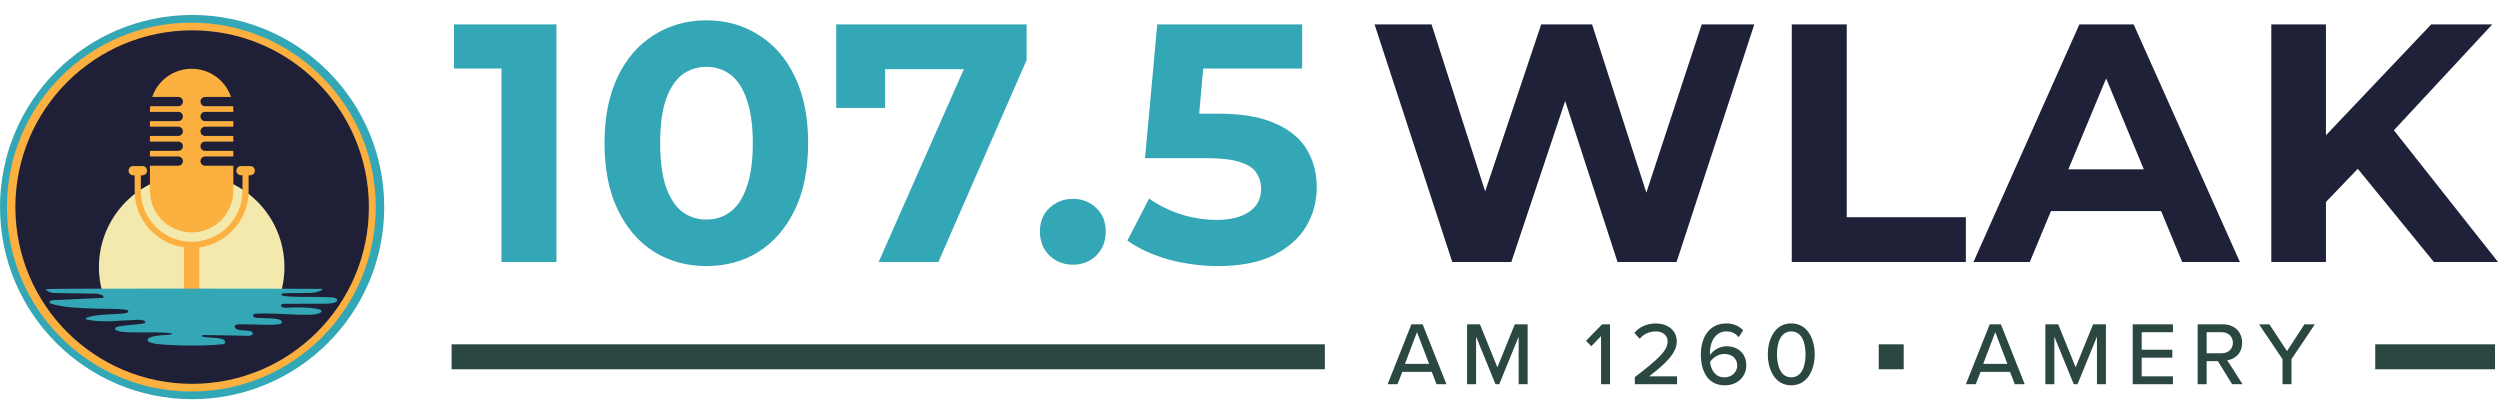 <svg width="1002" height="166" viewBox="0 0 1002 166" fill="none" xmlns="http://www.w3.org/2000/svg">
<path d="M200.994 105V17.95L210.515 27.471H181.952V9.789H223.029V105H200.994ZM283.094 106.632C275.296 106.632 268.313 104.728 262.147 100.92C255.981 97.02 251.13 91.398 247.594 84.053C244.057 76.709 242.289 67.822 242.289 57.394C242.289 46.967 244.057 38.08 247.594 30.735C251.13 23.39 255.981 17.814 262.147 14.005C268.313 10.106 275.296 8.157 283.094 8.157C290.983 8.157 297.965 10.106 304.04 14.005C310.206 17.814 315.058 23.39 318.594 30.735C322.13 38.08 323.899 46.967 323.899 57.394C323.899 67.822 322.13 76.709 318.594 84.053C315.058 91.398 310.206 97.02 304.04 100.92C297.965 104.728 290.983 106.632 283.094 106.632ZM283.094 87.998C286.812 87.998 290.031 86.955 292.751 84.87C295.562 82.784 297.738 79.474 299.28 74.941C300.912 70.407 301.728 64.558 301.728 57.394C301.728 50.231 300.912 44.382 299.28 39.848C297.738 35.315 295.562 32.005 292.751 29.919C290.031 27.834 286.812 26.791 283.094 26.791C279.467 26.791 276.248 27.834 273.437 29.919C270.716 32.005 268.54 35.315 266.908 39.848C265.366 44.382 264.596 50.231 264.596 57.394C264.596 64.558 265.366 70.407 266.908 74.941C268.54 79.474 270.716 82.784 273.437 84.87C276.248 86.955 279.467 87.998 283.094 87.998ZM352.16 105L390.517 18.222L396.229 27.743H344.951L354.744 17.406V43.249H335.158V9.789H411.463V24.07L376.099 105H352.16ZM429.997 106.088C426.37 106.088 423.242 104.864 420.612 102.416C418.073 99.877 416.804 96.658 416.804 92.759C416.804 88.859 418.073 85.731 420.612 83.374C423.242 80.925 426.37 79.701 429.997 79.701C433.715 79.701 436.844 80.925 439.383 83.374C441.922 85.731 443.191 88.859 443.191 92.759C443.191 96.658 441.922 99.877 439.383 102.416C436.844 104.864 433.715 106.088 429.997 106.088ZM488.174 106.632C481.555 106.632 474.98 105.771 468.452 104.048C462.014 102.234 456.482 99.695 451.858 96.431L460.563 79.565C464.19 82.195 468.361 84.28 473.076 85.822C477.882 87.363 482.733 88.134 487.63 88.134C493.161 88.134 497.514 87.046 500.688 84.87C503.861 82.693 505.448 79.656 505.448 75.757C505.448 73.308 504.813 71.132 503.544 69.228C502.274 67.324 500.007 65.873 496.743 64.875C493.569 63.878 489.081 63.379 483.277 63.379H458.931L463.827 9.789H521.906V27.471H471.716L483.141 17.406L479.741 55.626L468.316 45.561H488.446C497.877 45.561 505.448 46.876 511.161 49.505C516.964 52.044 521.181 55.535 523.81 59.979C526.44 64.422 527.755 69.454 527.755 75.076C527.755 80.698 526.349 85.912 523.538 90.718C520.727 95.433 516.375 99.287 510.481 102.28C504.677 105.181 497.242 106.632 488.174 106.632Z" fill="#33A7B5"/>
<path d="M582.068 105L550.92 9.789H573.771L600.838 94.119H589.412L617.704 9.789H638.106L665.309 94.119H654.292L682.039 9.789H703.122L671.974 105H648.307L624.233 31.007H630.489L605.734 105H582.068ZM718.143 105V9.789H740.178V87.046H787.919V105H718.143ZM790.969 105L833.406 9.789H855.169L897.742 105H874.619L839.799 20.942H848.504L813.548 105H790.969ZM812.188 84.598L818.036 67.868H867.002L872.987 84.598H812.188ZM930.062 83.237L928.838 57.803L974.404 9.789H998.887L957.81 53.994L945.568 67.052L930.062 83.237ZM910.34 105V9.789H932.239V105H910.34ZM975.492 105L941.624 63.515L956.041 47.873L1001.2 105H975.492Z" fill="#1F2138"/>
<rect x="181" y="138" width="350" height="10" fill="#2B4741"/>
<path d="M579.735 154H575.775L573.831 149.032H562.059L560.115 154H556.155L565.695 129.988H570.195L579.735 154ZM572.787 145.828L567.927 133.12L563.103 145.828H572.787ZM612.28 154H608.68V134.92L600.904 154H599.392L591.616 134.92V154H588.016V129.988H593.164L600.148 147.232L607.132 129.988H612.28V154ZM645.294 154H641.694V134.704L637.806 138.772L635.682 136.576L642.126 129.988H645.294V154ZM672.164 154H655.244V151.156C664.244 144.244 668.384 140.644 668.384 136.864C668.384 134.056 666.044 132.832 663.704 132.832C660.86 132.832 658.664 134.02 657.188 135.784L655.064 133.444C657.044 130.96 660.32 129.628 663.668 129.628C667.988 129.628 672.056 132.076 672.056 136.864C672.056 141.544 667.556 145.756 660.968 150.832H672.164V154ZM681.697 142.048C681.697 135.316 685.009 129.628 691.885 129.628C694.909 129.628 697.105 130.744 698.653 132.4L696.889 135.136C695.665 133.732 694.261 132.832 691.885 132.832C687.529 132.832 685.333 137.044 685.333 141.508C685.333 141.796 685.333 142.048 685.369 142.3C686.413 140.68 689.005 138.772 691.957 138.772C696.277 138.772 699.913 141.364 699.913 146.476C699.913 150.796 696.565 154.432 691.273 154.432C684.397 154.432 681.697 148.636 681.697 142.048ZM696.277 146.584C696.277 143.38 693.901 141.868 691.057 141.868C688.825 141.868 686.665 143.164 685.405 145.072C685.693 147.88 687.169 151.228 691.093 151.228C694.549 151.228 696.277 148.708 696.277 146.584ZM708.543 142.012C708.543 136.072 711.279 129.628 717.939 129.628C724.599 129.628 727.335 136.072 727.335 142.012C727.335 147.952 724.599 154.432 717.939 154.432C711.279 154.432 708.543 147.952 708.543 142.012ZM723.663 142.012C723.663 137.332 722.187 132.832 717.939 132.832C713.691 132.832 712.215 137.332 712.215 142.012C712.215 146.692 713.691 151.228 717.939 151.228C722.187 151.228 723.663 146.692 723.663 142.012Z" fill="#2B4741"/>
<rect x="753" y="138" width="10" height="10" fill="#2B4741"/>
<path d="M811.508 154H807.548L805.604 149.032H793.832L791.888 154H787.928L797.468 129.988H801.968L811.508 154ZM804.56 145.828L799.7 133.12L794.876 145.828H804.56ZM844.052 154H840.452V134.92L832.676 154H831.164L823.388 134.92V154H819.788V129.988H824.936L831.92 147.232L838.904 129.988H844.052V154ZM870.918 154H854.79V129.988H870.918V133.156H858.39V140.176H870.666V143.344H858.39V150.832H870.918V154ZM898.826 154H894.65L888.926 144.748H884.426V154H880.826V129.988H890.942C895.514 129.988 898.646 132.94 898.646 137.368C898.646 141.688 895.73 143.992 892.67 144.388L898.826 154ZM894.938 137.368C894.938 134.848 893.066 133.156 890.474 133.156H884.426V141.58H890.474C893.066 141.58 894.938 139.888 894.938 137.368ZM918.43 154H914.83V143.956L905.434 129.988H909.574L916.63 140.716L923.614 129.988H927.79L918.43 143.956V154Z" fill="#2B4741"/>
<rect x="952" y="138" width="48" height="10" fill="#2B4741"/>
<g clip-path="url(#clip0_7207_400)">
<circle cx="77" cy="83" r="77" fill="#33A7B5"/>
<circle cx="76.692" cy="83" r="73.92" fill="#FBB040"/>
<circle cx="77" cy="83" r="70.84" fill="#1F2038"/>
<path d="M41.943 119.91H111.714C113.783 114.31 114.537 108.134 113.633 101.808C110.73 81.48 91.897 67.358 71.57 70.266C61.249 71.741 52.53 77.327 46.827 85.128C41.297 92.686 38.595 102.323 40.028 112.329C40.407 114.97 41.058 117.504 41.943 119.91Z" fill="#F4E9AD"/>
<path d="M76.814 93.158C86.043 93.158 93.521 85.671 93.521 76.451V66.421H82.199C81.169 66.421 80.344 65.597 80.344 64.567C80.344 63.536 81.169 62.712 82.199 62.712H93.521V60.455H82.199C81.169 60.455 80.344 59.631 80.344 58.601C80.344 57.571 81.169 56.747 82.199 56.747H93.521V54.49H82.199C81.169 54.49 80.344 53.666 80.344 52.635C80.344 51.605 81.169 50.781 82.199 50.781H93.521V48.538H82.199C81.169 48.538 80.344 47.714 80.344 46.684C80.344 45.654 81.169 44.829 82.199 44.829H93.521V44.267C93.521 43.696 93.498 43.134 93.428 42.572H82.194C81.164 42.572 80.34 41.748 80.34 40.718C80.34 39.688 81.164 38.864 82.194 38.864H92.613C91.798 36.424 90.412 34.237 88.628 32.453C85.594 29.428 81.426 27.56 76.809 27.56C69.472 27.56 63.23 32.289 61.005 38.864H71.471C72.501 38.864 73.325 39.688 73.325 40.718C73.325 41.748 72.501 42.572 71.471 42.572H60.181C60.125 43.134 60.088 43.696 60.088 44.267V44.829H71.457C72.487 44.829 73.311 45.654 73.311 46.684C73.311 47.714 72.487 48.538 71.457 48.538H60.088V50.781H71.457C72.487 50.781 73.311 51.605 73.311 52.635C73.311 53.666 72.487 54.49 71.457 54.49H60.088V56.747H71.457C72.487 56.747 73.311 57.571 73.311 58.601C73.311 59.631 72.487 60.455 71.457 60.455H60.088V62.712H71.457C72.487 62.712 73.311 63.536 73.311 64.567C73.311 65.597 72.487 66.421 71.457 66.421H60.088V76.451C60.102 85.671 67.566 93.158 76.805 93.158H76.814Z" fill="#FBB040"/>
<path d="M79.895 99.148C91.035 97.635 99.646 88.05 99.646 76.512V70.261H100.288C101.318 70.261 102.142 69.437 102.142 68.407C102.165 67.376 101.332 66.552 100.302 66.552H96.593C95.563 66.552 94.739 67.376 94.739 68.407C94.739 69.437 95.563 70.261 96.593 70.261H97.188V76.512C97.188 87.746 88.052 96.881 76.819 96.881C65.585 96.881 56.449 87.746 56.449 76.512V70.261H57.091C58.112 70.261 58.945 69.437 58.945 68.407C58.945 67.376 58.097 66.552 57.091 66.552H53.382C52.352 66.552 51.528 67.376 51.528 68.407C51.528 69.437 52.352 70.261 53.382 70.261H53.977V76.512C53.977 88.064 62.588 97.64 73.728 99.148V127.374C75.784 127.285 77.844 127.196 79.9 127.107V99.148H79.895Z" fill="#FBB040"/>
<path d="M128.843 115.776C130.341 115.86 127.339 117.307 124.792 117.401C119.857 117.583 113.015 117.209 112.866 117.864C111.419 119.503 125.359 118.721 133.272 119.204C134.064 119.25 134.785 119.555 135.061 120.009C135.749 121.133 133.085 121.713 131.193 121.718L113.858 121.765C112.575 121.765 112.158 122.818 113.306 123.174C113.868 123.352 114.509 123.408 115.137 123.348C119.07 122.987 129.25 123.221 128.838 124.813C127.639 127.599 112.229 125.193 102.611 125.712C101.206 125.787 100.92 126.953 102.227 127.272H102.255C103.196 127.501 104.245 127.454 105.252 127.478C108.057 127.543 113.418 127.557 112.973 129.28C113.264 130.821 101.744 129.894 96.032 129.969C95.367 129.978 94.655 130.006 94.248 130.451C93.822 130.915 94.06 131.505 94.725 131.851C96.238 132.638 98.204 132.333 99.942 132.628C100.124 132.661 100.307 132.703 100.485 132.76C101.96 133.228 101.389 134.59 99.722 134.59L81.497 134.263C80.963 134.253 80.706 134.675 81.136 134.867C83.08 135.724 91.358 134.698 90.108 137.592C89.996 137.85 89.457 137.953 89.022 137.999C82.672 138.655 70.966 138.697 62.944 137.882C62.181 137.807 59.522 137.26 59.259 136.59C58.735 135.246 61.095 134.885 62.944 134.548C64.579 134.249 69.879 134.324 68.91 133.64C61.755 132.455 46.148 134.361 46.129 131.687C45.984 130.081 57.939 130.283 58.103 129.327C58.796 128.667 56.946 128.124 55.658 128.157C48.901 128.325 41.98 129.393 35.49 128.241C34.901 128.138 34.179 127.848 34.409 127.501C38.918 125.141 53.598 126.7 51.168 124.411C49.833 123.113 29.918 124.682 20.759 121.807C20.281 121.657 19.771 121.47 19.855 121.048C19.935 120.65 20.516 120.355 21.176 120.323L41.461 119.381C42.168 118.361 39.616 117.714 37.794 117.686C32.765 117.611 27.731 117.532 22.702 117.457C21.855 117.443 20.96 117.424 20.23 117.157C19.499 116.89 17.186 116.132 19.448 115.841C21.71 115.551 127.466 115.701 128.833 115.776H128.843Z" fill="#33A7B5"/>
</g>
<defs>
<clipPath id="clip0_7207_400">
<rect width="154" height="154" fill="white" transform="translate(0 6)"/>
</clipPath>
</defs>
</svg>
